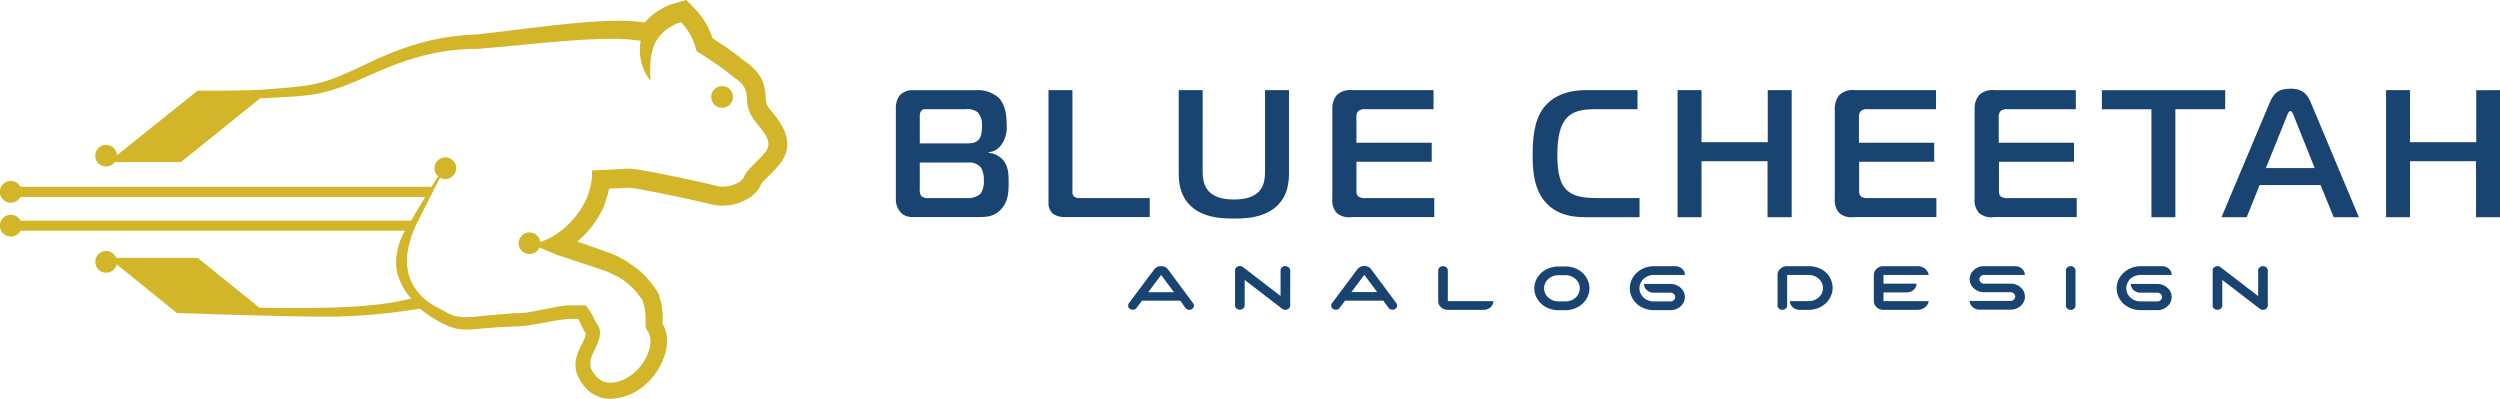 <svg id="Layer_1" data-name="Layer 1" xmlns="http://www.w3.org/2000/svg" viewBox="0 0 552.55 88.14"><defs><style>.cls-1{fill:#d3b52a;}.cls-2{fill:#194471;}</style></defs><title>logo</title><path class="cls-1" d="M171.29,25.55l-.43-.55-.49-.64a3.63,3.63,0,0,1-1.13-2.82c-.16-4.7-2.62-6.53-4.6-8l-1.14-.87c-1.83-1.46-4.43-3.18-6-4.21-.1-.29-.2-.54-.29-.76l-.12-.33a17.11,17.11,0,0,0-2.9-4.77,10.55,10.55,0,0,0-.72-.78L151.67,0l-2.45.7-1.12.35-.18.07-.17.08-.47.22-.09,0-.3.16c-.23.12-.54.27-.87.48l-.52.31-.5.35a9.18,9.18,0,0,0-.87.66l-.28.22-.2.18c-.22.21-.49.46-.76.76a3.88,3.88,0,0,0-.39.42L142,4.92a34.81,34.81,0,0,0-5.23-.33c-6.7,0-15.82,1.14-23.14,2.05-3.79.47-7.08.88-8.78,1-7,.35-13.73,1.61-24.15,6.62-9.4,4.52-11,4.64-21.4,5.46-2.64.21-6.81.32-11.77.32-1.26,0-2.54,0-3.85,0h0L25.83,34.33a2.39,2.39,0,1,0-.46,1.49H40l16.88-13.6.65-.52.73,0,1.27-.05,1.32-.08,2.66-.15,1.28-.08,1.33-.11c.91-.06,1.68-.18,2.53-.28a29.27,29.27,0,0,0,4.87-1.09c1.61-.48,3.21-1.12,4.82-1.78s3.22-1.41,4.85-2.11,3.35-1.41,5-2a52.49,52.49,0,0,1,10.58-2.7,49.92,49.92,0,0,1,5.43-.46c.92,0,1.74,0,2.62-.12l2.63-.22,10.6-1c3.54-.32,7.09-.61,10.64-.77,1.78-.08,3.57-.13,5.35-.11a34.22,34.22,0,0,1,5.34.42l.2,0,0,.2c-.05.32-.12.63-.15,1,0,.17,0,.31,0,.48l0,.49a12.47,12.47,0,0,0,.18,1.92c.07.31.13.64.23,1a8.29,8.29,0,0,0,.31.92,7.89,7.89,0,0,0,.39.9c.14.29.31.57.47.86a7.39,7.39,0,0,0,.77,1c0-.42,0-.83-.07-1.22s0-.81,0-1.2a18.6,18.6,0,0,1,.13-2.27c0-.37.09-.73.15-1.07s.16-.69.25-1a9,9,0,0,1,.33-1,7.73,7.73,0,0,1,.41-.87,7.11,7.11,0,0,1,.51-.79,3.58,3.58,0,0,1,.28-.37,2.11,2.11,0,0,1,.31-.36c.21-.23.45-.44.67-.66a9.2,9.2,0,0,1,.77-.59l.4-.28.44-.26c.28-.18.6-.32.9-.49l.34-.16.92-.29c.18.19.35.37.52.57a11.4,11.4,0,0,1,1.21,1.68,12.46,12.46,0,0,1,1,1.93c.13.34.28.71.38,1.07s.21.75.32,1.15c0,0,4.44,2.74,7,4.8s4,2.47,4.14,5.68,1.24,4.23,2.48,5.88,3.41,3.72,1.55,6-4.24,4-4.65,5.37-3.72,2.68-6,2.07-17.45-3.92-19.52-3.83l-8,.41h-.13a9.89,9.89,0,0,1-.06,2.15,18.58,18.58,0,0,1-1,3.8l-.14.33a.31.31,0,0,1-.06.13,19.23,19.23,0,0,1-7.62,8.31,23.93,23.93,0,0,1-2.54,1.11,2.39,2.39,0,1,0-.18,1.19l4,1.67,10.41,3.44h0l.71.29.69.32,1.35.67h0l.06,0,0,0,.12.06.15.09.28.18.57.36.14.09.15.1.26.2.53.4h0v0l.89.79.86.87h0l.43.51L141,65l.11.13.06.08.05.07.4.53.2.26.11.15.09.15,0,0,0,.06a13.2,13.2,0,0,1,.62,2.8,11.71,11.71,0,0,1,.05,1.45,12.1,12.1,0,0,0,0,1.33,2.22,2.22,0,0,0,.35,1l.17.28a3.61,3.61,0,0,1,.2.36,4.1,4.1,0,0,1,.27.79,6.12,6.12,0,0,1-.25,3,10.65,10.65,0,0,1-1.26,2.66,10.92,10.92,0,0,1-1.95,2.26,10.74,10.74,0,0,1-2.52,1.59,6.83,6.83,0,0,1-3.08.63,3.94,3.94,0,0,1-1.7-.46,3.67,3.67,0,0,1-.75-.54c-.25-.24-.38-.4-.54-.58a5.38,5.38,0,0,1-.92-1.41,3.29,3.29,0,0,1-.24-1,3.62,3.62,0,0,1,.08-1,7.11,7.11,0,0,1,.52-1.52c.21-.46.42-.87.61-1.27a11.54,11.54,0,0,0,.84-2.36,3.53,3.53,0,0,0-.11-2.06,2.61,2.61,0,0,0-.24-.43,2.29,2.29,0,0,0-.17-.27l-.21-.35c-.26-.44-.48-.88-.69-1.3A14.08,14.08,0,0,0,129.87,68a1.65,1.65,0,0,0-.55-.52c-.15,0-.06,0-.68,0h-.2l-.44,0h-.54l-1,0-.54,0h-.2l-.27,0-1.06.13c-.7.09-1.36.22-2,.33l-2.1.41c-1.37.28-2.81.57-4.28.79l-.27,0-.16,0h-.14l-.53.07-.31,0-.33,0-.49,0-2.13.17-4.25.37-1.06.1-1,.12-.53.06-.27,0-.33,0c-.35,0-.79.06-1.22.06l-.35,0h-.32l-.62-.07-.37-.07h-.1l-.16,0-.16,0-.56-.17a13.09,13.09,0,0,1-1.24-.51l-1-.54-1-.54-.24-.13-.12-.07-.21-.13-.08,0h0l-.06,0-.23-.14a4.74,4.74,0,0,1-.65-.42l0,0,.07,0h0l0,0-.06,0-.11-.08-.22-.15-.1-.08L95,67l0,0-.18-.16-.21-.16-.41-.34,0,0-.06,0h0a12.46,12.46,0,0,1-2.8-3.25A10.67,10.67,0,0,1,90,58.8a14.26,14.26,0,0,1,.31-4.31,23.3,23.3,0,0,1,1.24-3.84l.09-.23.05-.12.08-.17.19-.42c.13-.27.27-.56.42-.85l.85-1.7,1.67-3.26,1.65-3.25.7-1.39a2.48,2.48,0,0,0,1.18.32,2.44,2.44,0,0,0,2.4-2.4,2.4,2.4,0,1,0-4.8,0A2.38,2.38,0,0,0,96.83,39l-.14.22c-.4.6-.85,1.3-1.33,2.07H4.52a2.41,2.41,0,1,0,0,2.23H94c-.7,1.13-1.45,2.38-2.25,3.72l-.89,1.53H4.52a2.38,2.38,0,0,0-2.12-1.3A2.41,2.41,0,1,0,4.52,51h85l-.15.26a14.34,14.34,0,0,0-.81,1.67A14.48,14.48,0,0,0,88,54.7c-.08.31-.17.63-.22.95a9.5,9.5,0,0,0-.16,1c0,.17,0,.38-.06.53l0,.45a10.59,10.59,0,0,0,0,1.13A10.07,10.07,0,0,0,88,61a14.38,14.38,0,0,0,1.93,3.81c.16.23.33.45.49.67h0l.49.46s-3.62,1.18-11.93,1.77S57.32,68,57.32,68L43.7,57h-18a2.4,2.4,0,1,0,.1,1.43L39.11,69.18c11.11.37,29.07.92,35.35.8a135.53,135.53,0,0,0,18.32-1.76c.45.36,2,1.5,2,1.5l.59.37.67.4A18.4,18.4,0,0,0,100,72.4l.27.08.3.08.67.15h.1a9.6,9.6,0,0,0,1.06.12c.27,0,.55,0,.84,0,.44,0,.89,0,1.35-.06l1.94-.17,1.93-.14c1.15-.09,2.36-.17,3.71-.24L115,72.1c.36,0,.72-.06,1-.1,1.55-.18,3.07-.46,4.53-.73.82-.15,1.63-.3,2.44-.43,1-.15,2-.3,2.89-.36l.76,0h1.2c.14.28.29.59.4.84a20.13,20.13,0,0,0,1.27,2.41,6.73,6.73,0,0,1-.93,2.38c-1.74,3.35-2.2,6.13.9,9.65A7.28,7.28,0,0,0,135,88.14a12.15,12.15,0,0,0,7.49-3c3.44-2.84,6.62-9.07,3.93-13.61a.62.62,0,0,1,0-.13,15.37,15.37,0,0,0-.73-6.07l-.18-.59-.35-.52L145,64l-.84-1.16-.94-1.16-1-1.08-1.11-1-.06-.05-2.86-2-1-.52-.28-.15a10.75,10.75,0,0,0-1-.51L135,56l-7.38-2.62a21.8,21.8,0,0,0,5.76-7.58l.1-.24.14-.33,0-.12a22.49,22.49,0,0,0,1-3.4l4.34-.23c2.16.11,15.64,3,18.27,3.68a9.24,9.24,0,0,0,2.38.3,11.43,11.43,0,0,0,5.17-1.26,7.07,7.07,0,0,0,3.53-3.64c.26-.33.9-1,1.38-1.45a35,35,0,0,0,2.61-2.81c3.81-4.64.18-9.21-1-10.7"/><path class="cls-1" d="M162,21.42a2.4,2.4,0,1,0-2.4,2.4,2.39,2.39,0,0,0,2.4-2.4"/><path class="cls-2" d="M218.52,33.79v-.16a3.59,3.59,0,0,0,2.65-1.44,6.5,6.5,0,0,0,1.32-4.57c0-1.85-.2-4.41-1.76-6a6.85,6.85,0,0,0-5.1-1.68H201.84a3.72,3.72,0,0,0-3,1.16A4.66,4.66,0,0,0,198,24V44a4.24,4.24,0,0,0,1,2.85c1.12,1.28,2.4,1.12,3.81,1.12H216.2c1.72,0,3.52,0,5.13-1.8s1.6-4,1.6-5.9c0-1.56,0-3.56-1.32-5A4.73,4.73,0,0,0,218.52,33.79Zm-15.23-8.1a1.92,1.92,0,0,1,.36-1.24c.32-.36.76-.32,1.2-.32h8.66a3.51,3.51,0,0,1,2.61.72,4.15,4.15,0,0,1,.92,3c0,1.92-.4,2.6-.6,2.84-.73,1-1.85,1-2.89,1H203.29Zm13.47,17.08a4,4,0,0,1-3.09,1h-8.34a2.38,2.38,0,0,1-1.72-.44,2.69,2.69,0,0,1-.32-1.64V35.92H214a3.32,3.32,0,0,1,2.85,1.16,5.53,5.53,0,0,1,.6,2.84A4.74,4.74,0,0,1,216.76,42.77Zm37.35,1H238.72a2,2,0,0,1-1.33-.32,1.47,1.47,0,0,1-.36-1.2V19.92h-5.29v25a3,3,0,0,0,1,2.33,4.37,4.37,0,0,0,2.61.72h18.76Zm30.78-5.65V19.92H279.6V37.4c0,1.4,0,3.49-1.32,4.89-1.44,1.6-4,1.8-5.57,1.8s-4-.2-5.54-1.8c-1.32-1.44-1.36-3.33-1.36-4.89V19.92h-5.29v18.2c0,2.37.32,5,2.44,7.18,2.81,2.88,7.18,3,9.75,3s6.93-.12,9.74-3C284.57,43.13,284.89,40.49,284.89,38.12Zm15.31,5.29a1.48,1.48,0,0,1-.4-1.08V35.75h16.64v-4.2H299.8V25.89a1.7,1.7,0,0,1,.44-1.36,2.09,2.09,0,0,1,1.44-.4h15.16V19.92h-18A4.34,4.34,0,0,0,295.47,21a4.6,4.6,0,0,0-1,2.93V43.81a4.28,4.28,0,0,0,1,3.29,4.16,4.16,0,0,0,3.21.88H317V43.77H302A2.69,2.69,0,0,1,300.2,43.41ZM350.54,48h11.83V43.77h-9.5c-3.33,0-5.9-.48-7.34-2.68-.56-.89-1.32-2.61-1.32-6.82s.72-6.29,1.56-7.54c1.6-2.4,4.25-2.6,7.37-2.6h8.78V19.92H350.66c-2,0-6.37.24-9.18,3.53-2.37,2.76-2.73,6.89-2.73,10.9,0,3.09.2,7.38,2.85,10.35S347.85,48,350.54,48ZM396,48V19.92h-5.29V31.43H376.07V19.92h-5.29V48h5.29V35.63h14.59V48Zm15.31-4.57a1.48,1.48,0,0,1-.4-1.08V35.75H427.5v-4.2H410.86V25.89a1.7,1.7,0,0,1,.44-1.36,2.09,2.09,0,0,1,1.44-.4H427.9V19.92h-18A4.34,4.34,0,0,0,406.53,21a4.6,4.6,0,0,0-1,2.93V43.81a4.28,4.28,0,0,0,1,3.29,4.16,4.16,0,0,0,3.21.88h18.24V43.77h-15A2.69,2.69,0,0,1,411.26,43.41Zm30.9,0a1.48,1.48,0,0,1-.4-1.08V35.75H458.4v-4.2H441.76V25.89a1.7,1.7,0,0,1,.44-1.36,2.09,2.09,0,0,1,1.44-.4H458.8V19.92h-18A4.34,4.34,0,0,0,437.43,21a4.6,4.6,0,0,0-1,2.93V43.81a4.28,4.28,0,0,0,1,3.29,4.16,4.16,0,0,0,3.21.88H459V43.77H444A2.69,2.69,0,0,1,442.16,43.41Zm49.62-23.49H464.56v4.21h10.95V48h5.29V24.13h11Zm14.39-.32c-2.53,0-3.61.8-4.61,3.17L491,48h5.57l2.84-7.09H512.9L515.79,48h5.57L510.78,22.77C509.78,20.4,508.58,19.6,506.17,19.6Zm-5.41,17.52,4.61-11.43c.16-.4.44-1.16.8-1.16s.64.76.8,1.16l4.57,11.43Zm46.49-17.2V31.43H532.66V19.92h-5.29V48h5.29V35.63h14.59V48h5.3V19.92ZM258.18,59.58a1.81,1.81,0,0,0-1.55-.75,1.84,1.84,0,0,0-1.55.74L249.52,67a.89.89,0,0,0-.18.53.84.84,0,0,0,.29.66,1.06,1.06,0,0,0,.73.27,1,1,0,0,0,.85-.42l1.2-1.59h8.45L262,68.06a1,1,0,0,0,.86.42,1,1,0,0,0,.72-.27.85.85,0,0,0,.3-.66.89.89,0,0,0-.18-.53Zm-4.39,5,2.84-3.81,2.84,3.81Zm30.3-5.78a1,1,0,0,0-.75.28.89.89,0,0,0-.31.69v5.64l-8.32-6.39a1.1,1.1,0,0,0-.67-.22,1.08,1.08,0,0,0-.76.28.89.89,0,0,0-.31.69v7.72a.86.86,0,0,0,.31.68,1.16,1.16,0,0,0,1.51,0,.86.86,0,0,0,.31-.68V61.87l8.3,6.38a1.06,1.06,0,0,0,.69.23,1.08,1.08,0,0,0,.75-.28.87.87,0,0,0,.32-.68V59.8a.9.9,0,0,0-.32-.69A1.08,1.08,0,0,0,284.09,58.83Zm19,.75a1.81,1.81,0,0,0-1.55-.75,1.84,1.84,0,0,0-1.55.74L294.4,67a.89.89,0,0,0-.18.53.85.85,0,0,0,.3.66,1,1,0,0,0,.72.27,1,1,0,0,0,.85-.42l1.2-1.59h8.45l1.17,1.59a1,1,0,0,0,.86.42,1,1,0,0,0,.72-.27.85.85,0,0,0,.3-.66.89.89,0,0,0-.18-.53Zm-4.39,5,2.84-3.81,2.84,3.81ZM320,59.8a.89.89,0,0,0-.31-.69,1.16,1.16,0,0,0-1.51,0,.93.93,0,0,0-.31.69v6.75a1.79,1.79,0,0,0,.63,1.37,2.16,2.16,0,0,0,1.5.56h7.93a2.2,2.2,0,0,0,1.5-.56,1.79,1.79,0,0,0,.63-1.37H320Zm30.6,1.49a4.85,4.85,0,0,0-.84-1,5.4,5.4,0,0,0-1.07-.75,5.3,5.3,0,0,0-1.26-.48A5.45,5.45,0,0,0,346,58.9h-1.59a5.45,5.45,0,0,0-1.41.18,5.55,5.55,0,0,0-1.27.48,5.4,5.4,0,0,0-1.07.75,5.14,5.14,0,0,0-.83,1,4.45,4.45,0,0,0-.53,1.15,4.22,4.22,0,0,0-.19,1.28A4.18,4.18,0,0,0,339.3,65a4.3,4.3,0,0,0,.53,1.15,5.14,5.14,0,0,0,.83,1,5.4,5.4,0,0,0,1.07.75,5.55,5.55,0,0,0,1.27.48,5.45,5.45,0,0,0,1.41.18H346a5.45,5.45,0,0,0,1.41-.18,5.3,5.3,0,0,0,1.26-.48,5.4,5.4,0,0,0,1.07-.75,4.85,4.85,0,0,0,.84-1,4.63,4.63,0,0,0,.53-1.15,4.5,4.5,0,0,0,.19-1.28,4.56,4.56,0,0,0-.19-1.28A4.8,4.8,0,0,0,350.58,61.29Zm-1.66,3.55a3.06,3.06,0,0,1-.68.92,3.23,3.23,0,0,1-1,.62,3.32,3.32,0,0,1-1.23.23h-1.59a3.41,3.41,0,0,1-1.24-.23,3.18,3.18,0,0,1-1-.62,2.9,2.9,0,0,1-.68-.92,2.66,2.66,0,0,1,0-2.25,2.9,2.9,0,0,1,.68-.92,3.38,3.38,0,0,1,1-.62,3.41,3.41,0,0,1,1.24-.23H346a3.32,3.32,0,0,1,1.23.23,3.43,3.43,0,0,1,1,.62,3.06,3.06,0,0,1,.68.92,2.66,2.66,0,0,1,0,2.25Zm14.35-3.22a3.43,3.43,0,0,1,1-.62,3.36,3.36,0,0,1,1.23-.23h6.88a1.77,1.77,0,0,0-.63-1.36,2.16,2.16,0,0,0-1.5-.57h-4.75a5.77,5.77,0,0,0-1.4.17,5.68,5.68,0,0,0-1.27.49,5.45,5.45,0,0,0-1.07.76,4.55,4.55,0,0,0-.83,1,4.66,4.66,0,0,0-.54,1.15,4.55,4.55,0,0,0-.18,1.28A4.5,4.5,0,0,0,360.4,65a4.66,4.66,0,0,0,.54,1.15,4.8,4.8,0,0,0,.83,1,5.4,5.4,0,0,0,1.07.75,6.19,6.19,0,0,0,1.27.48,5.77,5.77,0,0,0,1.4.17h3.69a3.22,3.22,0,0,0,2.25-.85,2.69,2.69,0,0,0,0-4.09,3.22,3.22,0,0,0-2.25-.85h-5.84a1.75,1.75,0,0,0,.63,1.36,2.13,2.13,0,0,0,1.5.57h3.71a1.08,1.08,0,0,1,.75.28.91.91,0,0,1,0,1.37,1.08,1.08,0,0,1-.75.28h-3.69a3.17,3.17,0,0,1-1.23-.23,3.06,3.06,0,0,1-1-.62,2.94,2.94,0,0,1-.68-.92,2.63,2.63,0,0,1,0-2.24A2.94,2.94,0,0,1,363.27,61.62Zm41.1-.4a4.79,4.79,0,0,0-.83-1,5,5,0,0,0-1.08-.75A5.79,5.79,0,0,0,401.2,59a5.92,5.92,0,0,0-1.41-.17H395a2.17,2.17,0,0,0-1.51.57,1.79,1.79,0,0,0-.62,1.36v6.76a.89.89,0,0,0,.31.68,1.16,1.16,0,0,0,1.51,0,.86.86,0,0,0,.31-.68V60.77h4.78A3.36,3.36,0,0,1,401,61a3.23,3.23,0,0,1,1,.62,2.94,2.94,0,0,1,.68.92,2.63,2.63,0,0,1,0,2.24,2.94,2.94,0,0,1-.68.92,3.23,3.23,0,0,1-1,.62,3.36,3.36,0,0,1-1.23.23h-4.15a1.79,1.79,0,0,0,.63,1.37,2.16,2.16,0,0,0,1.5.56h2a5.9,5.9,0,0,0,1.4-.17,5.68,5.68,0,0,0,1.27-.49,5.4,5.4,0,0,0,1.07-.75,4.8,4.8,0,0,0,.83-1,4.9,4.9,0,0,0,.54-1.16,4.41,4.41,0,0,0,0-2.56A4.8,4.8,0,0,0,404.37,61.22Zm21.9-.46a2.16,2.16,0,0,0-.84-1.37,2.59,2.59,0,0,0-1.65-.56h-7.51a2.17,2.17,0,0,0-1.51.57,1.82,1.82,0,0,0-.63,1.36v5.79a1.84,1.84,0,0,0,.63,1.37,2.21,2.21,0,0,0,1.51.56h7.51a2.59,2.59,0,0,0,1.65-.55,2.16,2.16,0,0,0,.84-1.38h-10V64.62h5.17a2.13,2.13,0,0,0,1.5-.57,1.74,1.74,0,0,0,.62-1.36h-7.29V60.76Zm12.24,0h9a1.77,1.77,0,0,0-.63-1.36,2.16,2.16,0,0,0-1.5-.57h-6.89a3.18,3.18,0,0,0-2.24.85,2.68,2.68,0,0,0,0,4.06,3.21,3.21,0,0,0,2.24.84h5.85v0a1,1,0,0,1,.73.29.89.89,0,0,1,.31.68.85.85,0,0,1-.31.67,1,1,0,0,1-.73.29h-9a1.79,1.79,0,0,0,.63,1.37,2.16,2.16,0,0,0,1.5.56h6.89v0a3.21,3.21,0,0,0,2.23-.84,2.67,2.67,0,0,0,0-4.07,3.21,3.21,0,0,0-2.23-.84h-5.85a1.05,1.05,0,0,1-.74-.28.91.91,0,0,1-.3-.68.93.93,0,0,1,.3-.68A1.06,1.06,0,0,1,438.51,60.76Zm19.14-1.93a1.06,1.06,0,0,0-.75.28.89.89,0,0,0-.31.69v7.72a.86.86,0,0,0,.31.68,1.06,1.06,0,0,0,.75.28,1,1,0,0,0,.75-.28.86.86,0,0,0,.31-.68V59.8a.89.89,0,0,0-.31-.69A1,1,0,0,0,457.65,58.83Zm13.19,2.79a3.56,3.56,0,0,1,1-.62,3.41,3.41,0,0,1,1.24-.23H480a1.77,1.77,0,0,0-.63-1.36,2.13,2.13,0,0,0-1.5-.57h-4.75a5.9,5.9,0,0,0-1.4.17,5.79,5.79,0,0,0-1.26.49,5.52,5.52,0,0,0-1.08.76,4.85,4.85,0,0,0-.83,1,4.3,4.3,0,0,0-.53,1.15,4.22,4.22,0,0,0-.19,1.28A4.18,4.18,0,0,0,468,65a4.3,4.3,0,0,0,.53,1.15,5.14,5.14,0,0,0,.83,1,5.48,5.48,0,0,0,1.08.75,6.32,6.32,0,0,0,1.26.48,5.9,5.9,0,0,0,1.4.17h3.7a3.19,3.19,0,0,0,2.24-.85,2.69,2.69,0,0,0,0-4.09,3.19,3.19,0,0,0-2.24-.85h-5.84a1.74,1.74,0,0,0,.62,1.36,2.16,2.16,0,0,0,1.5.57h3.72a1.07,1.07,0,0,1,.74.28.91.91,0,0,1,0,1.37,1.07,1.07,0,0,1-.74.28h-3.69a3.22,3.22,0,0,1-1.24-.23,3.16,3.16,0,0,1-1-.62,3.1,3.1,0,0,1-.68-.92,2.73,2.73,0,0,1,0-2.24A3.1,3.1,0,0,1,470.84,61.62Zm29.3-2.79a1,1,0,0,0-.75.28.89.89,0,0,0-.31.69v5.64l-8.32-6.39a1.11,1.11,0,0,0-.68-.22,1.08,1.08,0,0,0-.75.28.89.89,0,0,0-.31.69v7.72a.86.86,0,0,0,.31.68,1.16,1.16,0,0,0,1.51,0,.89.89,0,0,0,.31-.68V61.87l8.3,6.38a1.06,1.06,0,0,0,.69.23,1.08,1.08,0,0,0,.75-.28.87.87,0,0,0,.32-.68V59.8a.9.9,0,0,0-.32-.69A1.08,1.08,0,0,0,500.14,58.83Z"/></svg>